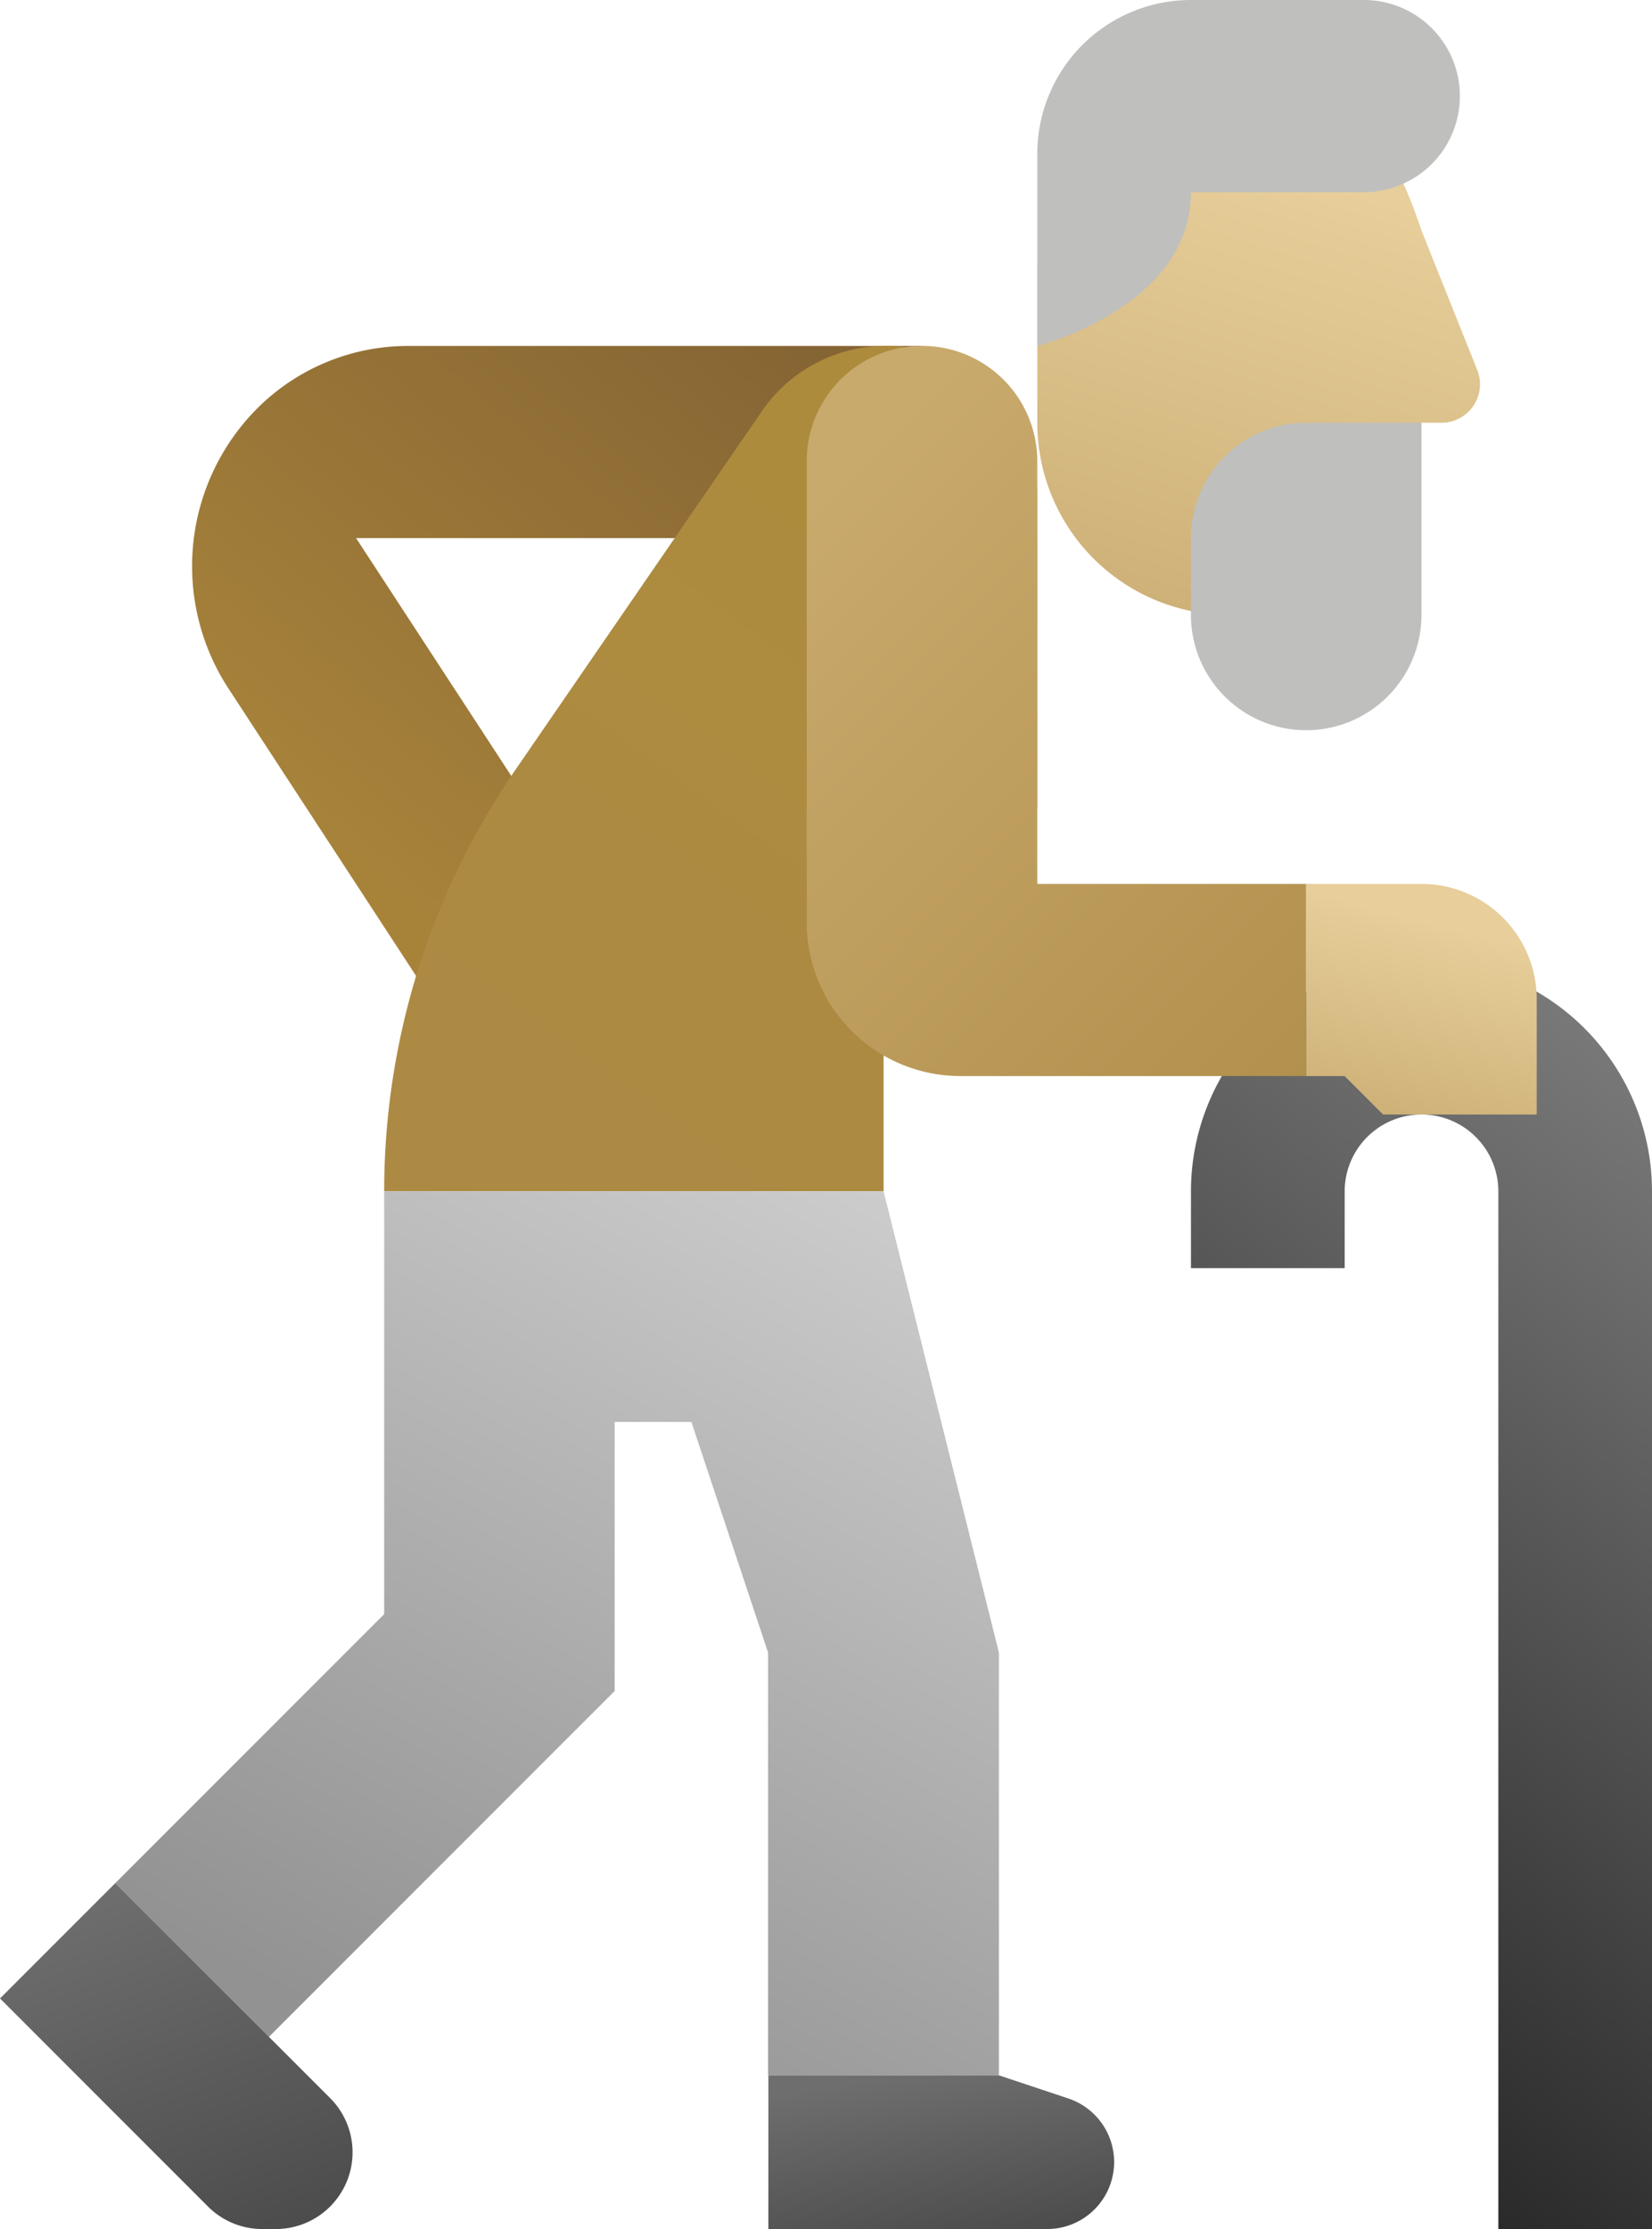 <svg id="Flat" xmlns="http://www.w3.org/2000/svg" xmlns:xlink="http://www.w3.org/1999/xlink" width="53.841" height="72.622" viewBox="0 0 53.841 72.622">
  <defs>
    <linearGradient id="linear-gradient" x1="0.792" x2="0.5" y2="1" gradientUnits="objectBoundingBox">
      <stop offset="0" stop-color="#7b7b7b"/>
      <stop offset="1" stop-color="#262626"/>
    </linearGradient>
    <linearGradient id="linear-gradient-2" x1="0.823" x2="0.144" y2="0.73" gradientUnits="objectBoundingBox">
      <stop offset="0" stop-color="#866534"/>
      <stop offset="1" stop-color="#a7833a"/>
    </linearGradient>
    <linearGradient id="linear-gradient-3" x1="0.73" y1="0.036" x2="0.19" y2="1" gradientUnits="objectBoundingBox">
      <stop offset="0" stop-color="#ad8b3c"/>
      <stop offset="1" stop-color="#ac8a44"/>
    </linearGradient>
    <linearGradient id="linear-gradient-4" x1="0.901" x2="0.362" y2="1" gradientUnits="objectBoundingBox">
      <stop offset="0" stop-color="#cecdce"/>
      <stop offset="1" stop-color="#929292"/>
    </linearGradient>
    <linearGradient id="linear-gradient-5" x1="0.575" y1="0.175" x2="0.328" y2="1.121" gradientUnits="objectBoundingBox">
      <stop offset="0" stop-color="#e7ce9a"/>
      <stop offset="1" stop-color="#caad73"/>
    </linearGradient>
    <linearGradient id="linear-gradient-6" x1="0.363" x2="0.731" y2="1" gradientUnits="objectBoundingBox">
      <stop offset="0" stop-color="#6e6e6e"/>
      <stop offset="1" stop-color="#4d4d4d"/>
    </linearGradient>
    <linearGradient id="linear-gradient-8" x1="0.319" x2="1" y2="1" gradientUnits="objectBoundingBox">
      <stop offset="0" stop-color="#c9aa6d"/>
      <stop offset="1" stop-color="#b2904d"/>
    </linearGradient>
  </defs>
  <path id="Path_26550" data-name="Path 26550" d="M319.513,224a7.513,7.513,0,0,1,7.513,7.513v33.807h-5.008V231.513a2.5,2.5,0,1,0-5.008,0v2.5H312v-2.5A7.513,7.513,0,0,1,319.513,224Z" transform="translate(-273.185 -192.698)" fill="url(#linear-gradient)"/>
  <path id="Path_26552" data-name="Path 26552" d="M127.788,102.261H109.341l7.358,11.269-4.905,3.756-6.616-10.131a7.288,7.288,0,0,1,.878-9.053,6.955,6.955,0,0,1,4.969-2.1h16.763Z" transform="translate(-97.737 -84.731)" fill="url(#linear-gradient-2)"/>
  <path id="Path_26553" data-name="Path 26553" d="M156.306,98.134l-8.05,11.709a24.189,24.189,0,0,0-4.256,13.7h16.277v-6.261l5.008-6.261v-10.1a4.923,4.923,0,0,0-8.98-2.789Z" transform="translate(-131.479 -84.731)" fill="url(#linear-gradient-3)"/>
  <path id="Path_26554" data-name="Path 26554" d="M116.8,300.8V287.025L113.042,272H96.765v13.773L88,294.538l5.008,5.008,11.269-11.269v-8.765h2.5l2.5,7.513V300.8Z" transform="translate(-84.244 -233.185)" fill="url(#linear-gradient-4)"/>
  <path id="Path_26555" data-name="Path 26555" d="M286.261,57.529A6.261,6.261,0,0,1,280,51.269V46.261A6.261,6.261,0,0,1,286.261,40c3.458,0,5.008,1.252,6.261,5.008l1.817,4.543a1.252,1.252,0,0,1-1.163,1.717h-.655A6.261,6.261,0,0,1,286.261,57.529Z" transform="translate(-246.193 -37.496)" fill="url(#linear-gradient-5)"/>
  <path id="Path_26556" data-name="Path 26556" d="M280,35.269s5.008-1.252,5.008-5.008h5.634a3.13,3.13,0,1,0,0-6.261h-5.634A5.008,5.008,0,0,0,280,29.008Z" transform="translate(-246.193 -24)" fill="#bfbfbd"/>
  <path id="Path_26557" data-name="Path 26557" d="M224,456v5.008h9.086a2.183,2.183,0,0,0,.69-4.254L231.513,456Z" transform="translate(-198.958 -388.386)" fill="url(#linear-gradient-6)"/>
  <path id="Path_26558" data-name="Path 26558" d="M72.765,421.008l1.986,1.986a2.5,2.5,0,0,1-1.771,4.275h-.43a2.5,2.5,0,0,1-1.771-.733L64,419.756,67.756,416Z" transform="translate(-64 -354.647)" fill="url(#linear-gradient-6)"/>
  <path id="Path_26559" data-name="Path 26559" d="M315.756,112h3.756v6.261a3.756,3.756,0,0,1-7.513,0v-2.5A3.756,3.756,0,0,1,315.756,112Z" transform="translate(-273.185 -98.227)" fill="#bfbfbd"/>
  <path id="Path_26561" data-name="Path 26561" d="M248.277,113.529h-8.765V99.756a3.756,3.756,0,1,0-7.513,0v15.025a5.008,5.008,0,0,0,5.008,5.008h11.269Z" transform="translate(-205.706 -84.731)" fill="url(#linear-gradient-8)"/>
  <path id="Path_26562" data-name="Path 26562" d="M339.756,208H336v6.261h1.252l1.252,1.252h5.008v-3.756A3.756,3.756,0,0,0,339.756,208Z" transform="translate(-293.428 -179.202)" fill="url(#linear-gradient-5)"/>
</svg>
